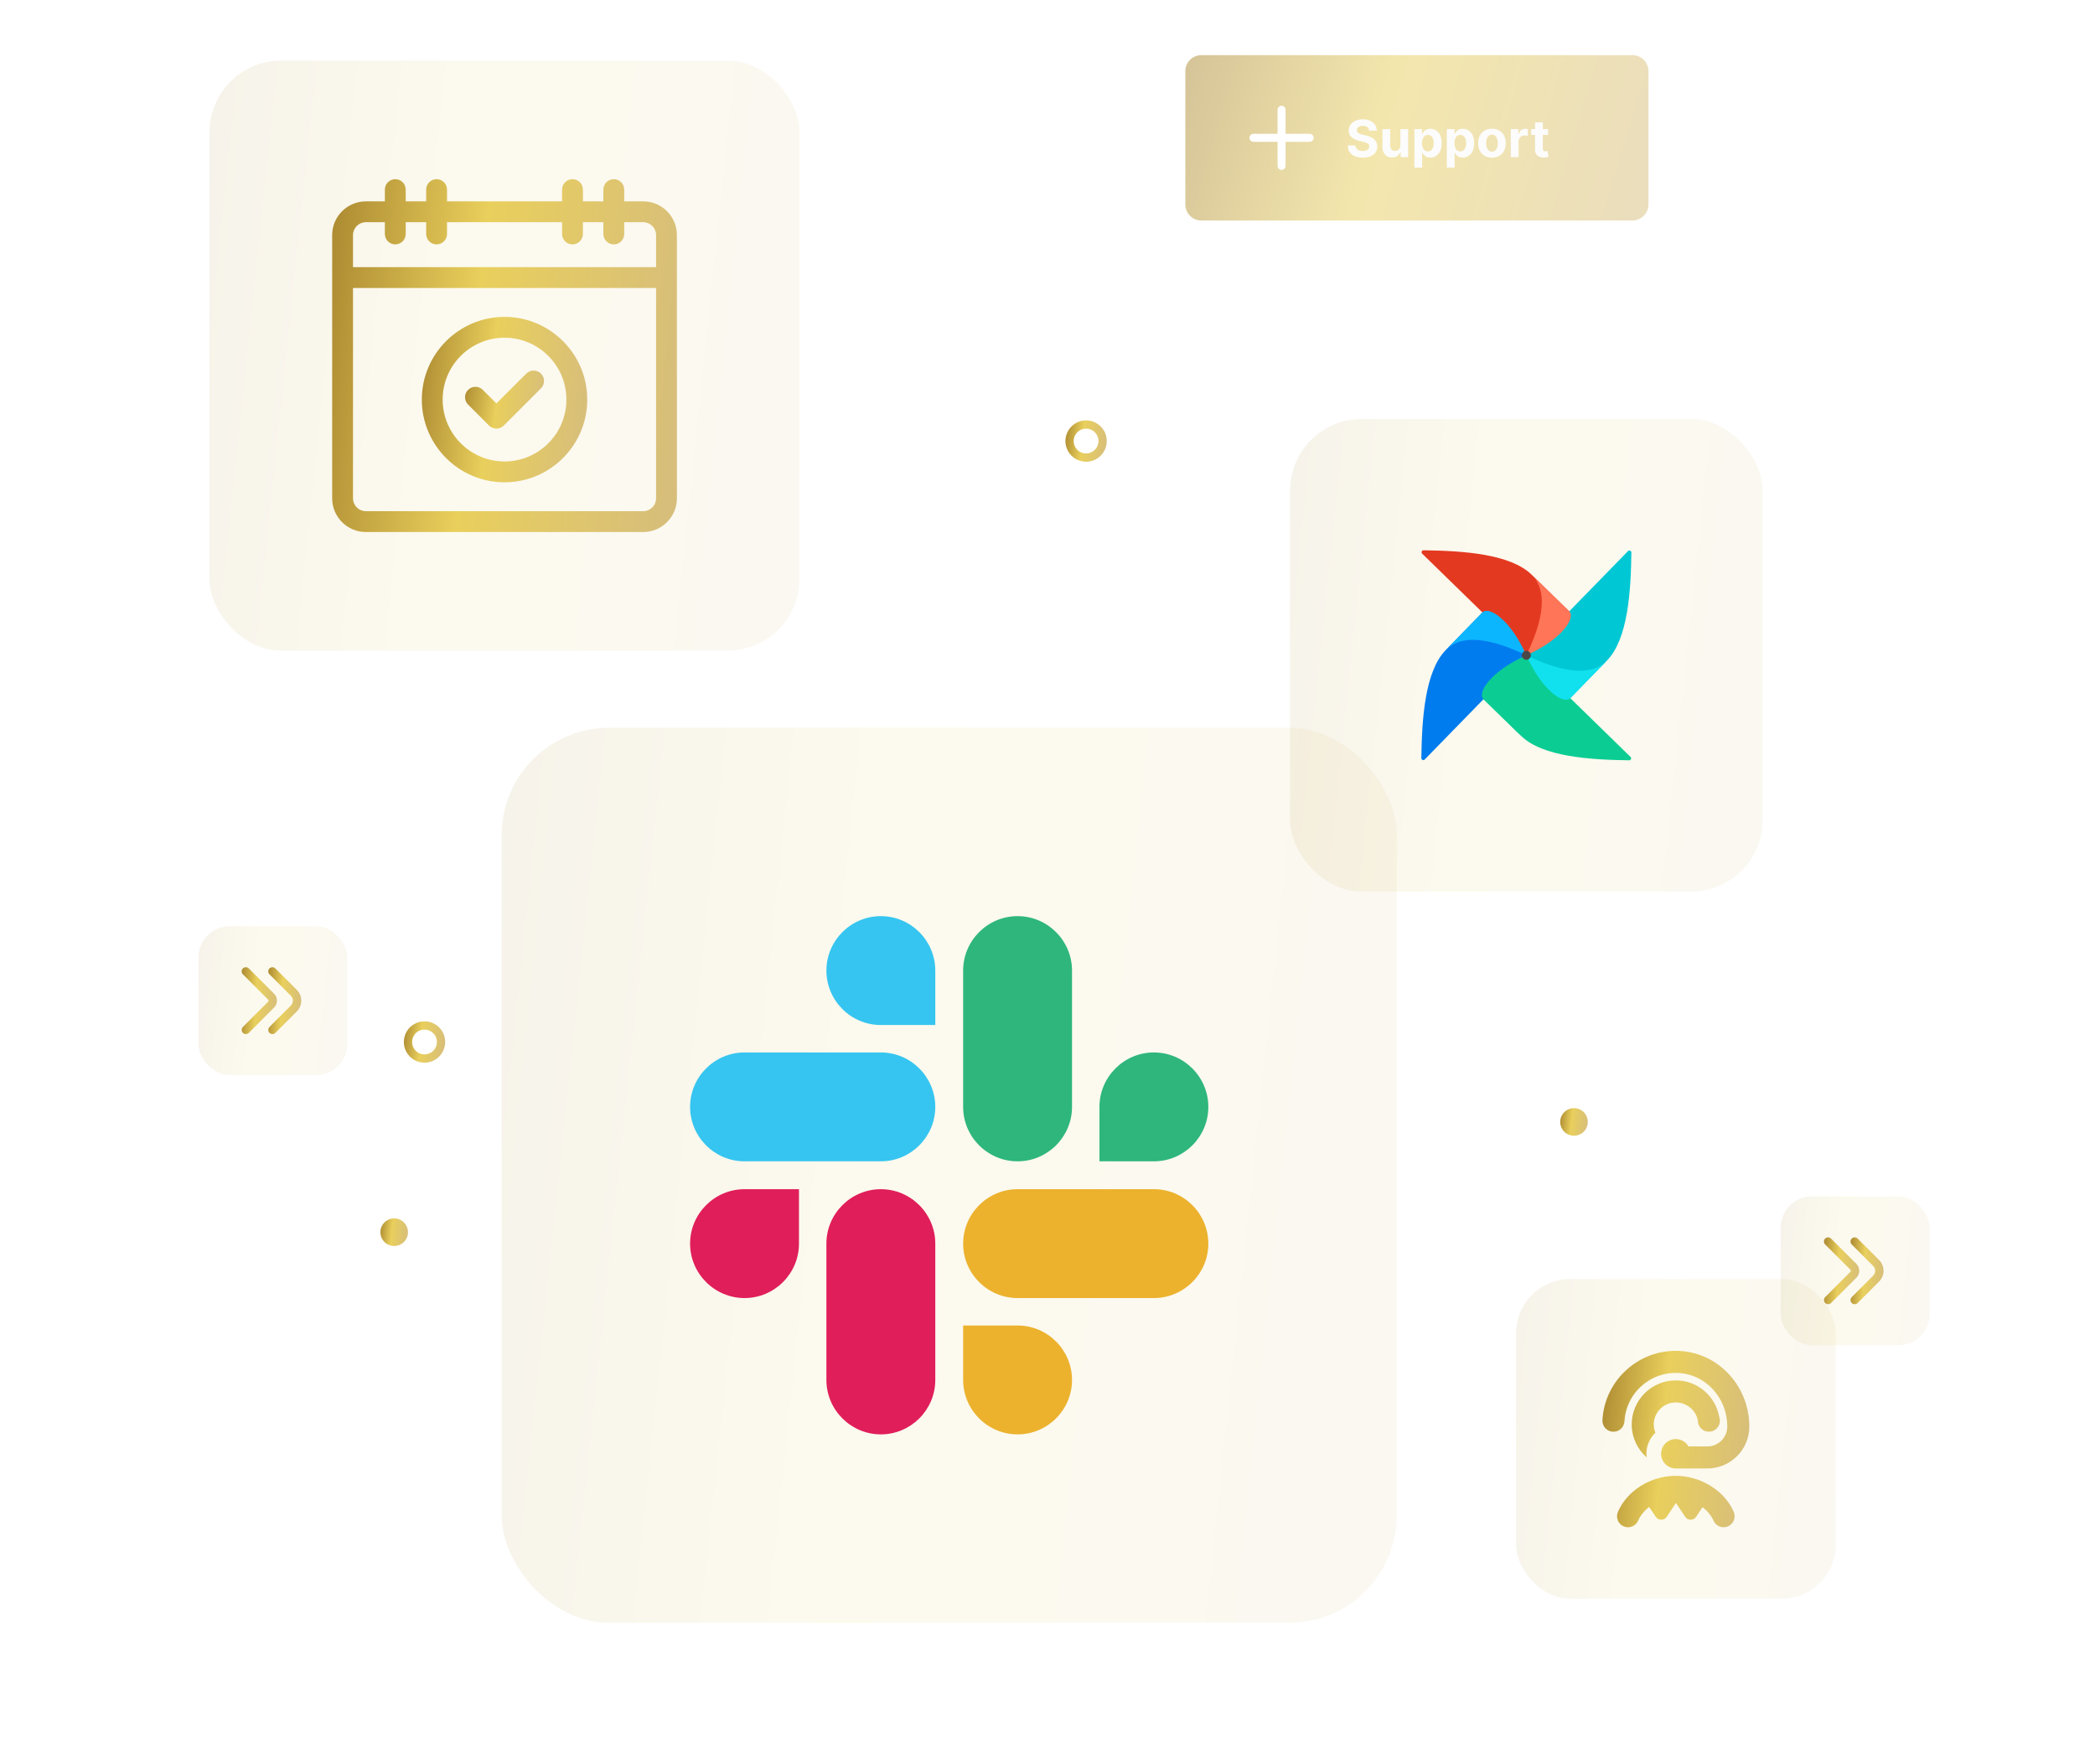 <svg width="380" height="320" viewBox="0 0 380 320" fill="none" xmlns="http://www.w3.org/2000/svg">
<g clip-path="url(#clip0_2087_2258)">
<g filter="url(#filter0_d_2087_2258)">
<rect x="275" y="232" width="57.975" height="57.975" rx="9.803" fill="url(#paint0_linear_2087_2258)" fill-opacity="0.1"/>
<g clip-path="url(#clip1_2087_2258)">
<path d="M317.301 258.745C317.301 262.941 313.885 266.357 309.689 266.357H303.969C303.969 266.357 303.969 266.357 303.968 266.357C302.494 266.357 301.301 265.164 301.301 263.69C301.301 262.217 302.494 261.024 303.968 261.024C304.952 261.024 305.802 261.564 306.265 262.357H309.689C311.681 262.357 313.301 260.737 313.301 258.745C313.301 253.621 309.476 249.36 304.593 249.045C302.074 248.874 299.662 249.706 297.788 251.362C295.909 253.024 294.794 255.313 294.65 257.806C294.586 258.909 293.656 259.76 292.538 259.686C291.436 259.622 290.594 258.677 290.657 257.574C290.864 254.009 292.456 250.738 295.138 248.366C297.817 245.998 301.26 244.813 304.852 245.053C311.832 245.505 317.301 251.52 317.301 258.746V258.745ZM303.917 267.69C299.414 267.69 295.114 270.382 293.464 274.236C293.028 275.25 293.498 276.428 294.514 276.862C295.528 277.294 296.705 276.829 297.14 275.812C297.549 274.857 298.258 274.016 299.138 273.338L300.328 275.121C300.801 275.83 301.842 275.83 302.316 275.121L303.988 272.612L305.66 275.121C306.133 275.83 307.174 275.83 307.648 275.121L308.809 273.38C309.692 274.053 310.398 274.884 310.796 275.81C311.121 276.568 311.86 277.022 312.636 277.022C312.897 277.022 313.165 276.97 313.422 276.861C314.438 276.426 314.908 275.25 314.473 274.234C312.822 270.38 308.482 267.689 303.917 267.689V267.69ZM303.968 254.378C305.938 254.378 307.641 255.812 307.968 257.69C307.968 258.794 308.864 259.69 309.968 259.69C311.072 259.69 311.968 258.794 311.968 257.69C311.968 257.456 311.92 257.234 311.846 257.025C311.194 253.262 307.914 250.377 303.968 250.377C299.564 250.377 295.978 253.956 295.968 258.356V258.377C295.974 260.762 297.036 262.9 298.702 264.364C298.674 264.141 298.634 263.921 298.634 263.69C298.634 262.185 299.264 260.83 300.268 259.861C300.08 259.398 299.969 258.897 299.968 258.368C299.973 256.168 301.766 254.378 303.968 254.378Z" fill="url(#paint1_linear_2087_2258)"/>
</g>
</g>
<g filter="url(#filter1_d_2087_2258)">
<rect x="36" y="168" width="27" height="27" rx="5.661" fill="url(#paint2_linear_2087_2258)" fill-opacity="0.1"/>
<g clip-path="url(#clip2_2087_2258)">
<path d="M49.415 187.564C49.265 187.564 49.119 187.519 48.994 187.436C48.869 187.353 48.772 187.234 48.715 187.096C48.657 186.957 48.642 186.805 48.672 186.658C48.701 186.511 48.773 186.375 48.879 186.269L52.756 182.393C52.873 182.276 52.966 182.137 53.03 181.984C53.093 181.83 53.126 181.666 53.126 181.5C53.126 181.334 53.093 181.17 53.03 181.017C52.966 180.863 52.873 180.724 52.756 180.607L48.879 176.731C48.809 176.66 48.753 176.577 48.715 176.485C48.677 176.393 48.657 176.294 48.657 176.194C48.657 175.993 48.737 175.801 48.879 175.658C49.021 175.516 49.214 175.436 49.415 175.436C49.515 175.436 49.613 175.456 49.705 175.494C49.797 175.532 49.881 175.588 49.951 175.658L53.828 179.535C54.349 180.056 54.641 180.763 54.641 181.5C54.641 182.237 54.349 182.944 53.828 183.465L49.951 187.342C49.881 187.412 49.797 187.468 49.705 187.506C49.613 187.544 49.515 187.564 49.415 187.564Z" fill="url(#paint3_linear_2087_2258)"/>
<path d="M44.592 187.563C44.442 187.563 44.296 187.519 44.171 187.436C44.047 187.352 43.949 187.234 43.892 187.095C43.835 186.957 43.82 186.804 43.849 186.657C43.878 186.51 43.951 186.375 44.057 186.269L48.647 181.679C48.671 181.655 48.689 181.627 48.702 181.597C48.715 181.566 48.721 181.533 48.721 181.5C48.721 181.467 48.715 181.434 48.702 181.403C48.689 181.372 48.671 181.344 48.647 181.321L44.057 176.73C43.914 176.588 43.834 176.395 43.834 176.194C43.834 175.993 43.914 175.801 44.056 175.658C44.199 175.516 44.391 175.436 44.592 175.436C44.793 175.436 44.986 175.516 45.128 175.658L49.719 180.249C50.05 180.581 50.236 181.031 50.236 181.5C50.236 181.968 50.05 182.418 49.719 182.75L45.128 187.342C45.058 187.412 44.974 187.468 44.882 187.506C44.79 187.544 44.692 187.563 44.592 187.563Z" fill="url(#paint4_linear_2087_2258)"/>
</g>
</g>
<g filter="url(#filter2_d_2087_2258)">
<rect x="323" y="217" width="27" height="27" rx="5.661" fill="url(#paint5_linear_2087_2258)" fill-opacity="0.1"/>
<g clip-path="url(#clip3_2087_2258)">
<path d="M336.415 236.564C336.265 236.564 336.119 236.519 335.994 236.436C335.869 236.353 335.772 236.234 335.715 236.096C335.657 235.957 335.642 235.805 335.672 235.658C335.701 235.511 335.773 235.375 335.879 235.269L339.756 231.393C339.873 231.276 339.966 231.137 340.03 230.984C340.093 230.83 340.126 230.666 340.126 230.5C340.126 230.334 340.093 230.17 340.03 230.017C339.966 229.863 339.873 229.724 339.756 229.607L335.879 225.731C335.809 225.66 335.753 225.577 335.715 225.485C335.677 225.393 335.657 225.294 335.657 225.194C335.657 224.993 335.737 224.801 335.879 224.658C336.021 224.516 336.214 224.436 336.415 224.436C336.515 224.436 336.613 224.456 336.705 224.494C336.797 224.532 336.881 224.588 336.951 224.658L340.827 228.535C341.349 229.056 341.641 229.763 341.641 230.5C341.641 231.237 341.349 231.944 340.827 232.465L336.951 236.342C336.881 236.412 336.797 236.468 336.705 236.506C336.613 236.544 336.515 236.564 336.415 236.564Z" fill="url(#paint6_linear_2087_2258)"/>
<path d="M331.592 236.563C331.442 236.563 331.296 236.519 331.171 236.436C331.047 236.352 330.949 236.234 330.892 236.095C330.835 235.957 330.82 235.804 330.849 235.657C330.878 235.51 330.951 235.375 331.057 235.269L335.647 230.679C335.671 230.655 335.689 230.627 335.702 230.597C335.715 230.566 335.721 230.533 335.721 230.5C335.721 230.467 335.715 230.434 335.702 230.403C335.689 230.372 335.671 230.344 335.647 230.321L331.057 225.73C330.914 225.588 330.835 225.395 330.834 225.194C330.834 224.993 330.914 224.801 331.056 224.658C331.199 224.516 331.391 224.436 331.592 224.436C331.793 224.436 331.986 224.516 332.128 224.658L336.719 229.249C337.05 229.581 337.236 230.031 337.236 230.5C337.236 230.968 337.05 231.418 336.719 231.75L332.128 236.342C332.058 236.412 331.974 236.468 331.882 236.506C331.79 236.544 331.692 236.563 331.592 236.563Z" fill="url(#paint7_linear_2087_2258)"/>
</g>
</g>
<g filter="url(#filter3_d_2087_2258)">
<rect x="234" y="76" width="85.718" height="85.718" rx="12.988" fill="url(#paint8_linear_2087_2258)" fill-opacity="0.1"/>
<path d="M258.425 137.754L276.665 119.057C276.778 118.94 276.8 118.76 276.705 118.627C275.595 117.078 273.55 116.81 272.791 115.769C270.544 112.687 269.973 110.941 269.008 111.05C268.942 111.057 268.882 111.094 268.833 111.143L262.243 117.897C258.454 121.782 257.91 130.337 257.811 137.501C257.806 137.825 258.199 137.987 258.425 137.754Z" fill="#017CEE"/>
<path d="M295.754 137.292L277.057 119.053C276.939 118.939 276.76 118.917 276.626 119.013C275.078 120.122 274.809 122.168 273.769 122.926C270.687 125.174 268.941 125.744 269.05 126.709C269.056 126.776 269.094 126.836 269.143 126.884L275.897 133.474C279.781 137.263 288.337 137.807 295.501 137.907C295.825 137.911 295.987 137.519 295.754 137.292Z" fill="#0BCD93"/>
<path fill-rule="evenodd" clip-rule="evenodd" d="M275.897 133.472C273.773 131.402 272.788 127.304 276.86 118.858C270.246 121.813 267.929 125.698 269.07 126.809L275.899 133.472H275.897Z" fill="#0BCD93"/>
<path d="M295.292 99.963L277.053 118.66C276.937 118.778 276.917 118.957 277.013 119.09C278.122 120.639 280.168 120.907 280.926 121.948C283.174 125.03 283.744 126.776 284.709 126.667C284.776 126.66 284.836 126.623 284.884 126.574L291.474 119.82C295.266 115.935 295.809 107.38 295.907 100.216C295.911 99.892 295.518 99.73 295.292 99.963Z" fill="#00C7D4"/>
<path fill-rule="evenodd" clip-rule="evenodd" d="M291.472 119.82C289.402 121.944 285.304 122.929 276.858 118.857C279.813 125.471 283.698 127.788 284.809 126.647L291.472 119.818V119.82Z" fill="#11E1EE"/>
<path d="M257.963 100.425L276.66 118.664C276.778 118.777 276.957 118.8 277.09 118.704C278.639 117.595 278.907 115.549 279.948 114.791C283.03 112.543 284.776 111.973 284.667 111.008C284.66 110.941 284.623 110.879 284.574 110.832L277.82 104.243C273.935 100.454 265.38 99.91 258.216 99.81C257.892 99.806 257.73 100.198 257.963 100.425Z" fill="#E43921"/>
<path fill-rule="evenodd" clip-rule="evenodd" d="M277.821 104.243C279.944 106.313 280.929 110.411 276.858 118.858C283.472 115.902 285.788 112.017 284.647 110.906L277.818 104.243H277.821Z" fill="#FF7557"/>
<path fill-rule="evenodd" clip-rule="evenodd" d="M262.246 117.897C264.316 115.774 268.414 114.788 276.86 118.86C273.905 112.246 270.02 109.93 268.908 111.07L262.246 117.899V117.897Z" fill="#0CB6FF"/>
<path d="M276.863 119.672C277.314 119.672 277.679 119.306 277.679 118.855C277.679 118.404 277.314 118.039 276.863 118.039C276.412 118.039 276.046 118.404 276.046 118.855C276.046 119.306 276.412 119.672 276.863 119.672Z" fill="#4A4848"/>
</g>
<g filter="url(#filter4_d_2087_2258)">
<path d="M197 76.25C196.258 76.25 195.533 76.47 194.917 76.882C194.3 77.294 193.819 77.88 193.535 78.565C193.252 79.25 193.177 80.004 193.322 80.732C193.467 81.459 193.824 82.127 194.348 82.652C194.873 83.176 195.541 83.533 196.268 83.678C196.996 83.823 197.75 83.748 198.435 83.465C199.12 83.181 199.706 82.7 200.118 82.083C200.53 81.467 200.75 80.742 200.75 80C200.749 79.006 200.354 78.053 199.65 77.35C198.947 76.647 197.994 76.251 197 76.25ZM197 82.25C196.555 82.25 196.12 82.118 195.75 81.871C195.38 81.624 195.092 81.272 194.921 80.861C194.751 80.45 194.706 79.998 194.793 79.561C194.88 79.125 195.094 78.724 195.409 78.409C195.724 78.094 196.125 77.88 196.561 77.793C196.998 77.706 197.45 77.751 197.861 77.921C198.272 78.092 198.624 78.38 198.871 78.75C199.118 79.12 199.25 79.555 199.25 80C199.249 80.597 199.012 81.168 198.59 81.59C198.168 82.012 197.597 82.249 197 82.25Z" fill="url(#paint9_linear_2087_2258)"/>
</g>
<g filter="url(#filter5_d_2087_2258)">
<path d="M77 185.25C76.258 185.25 75.533 185.47 74.917 185.882C74.3 186.294 73.819 186.88 73.535 187.565C73.252 188.25 73.177 189.004 73.322 189.732C73.467 190.459 73.824 191.127 74.348 191.652C74.873 192.176 75.541 192.533 76.268 192.678C76.996 192.823 77.75 192.748 78.435 192.465C79.12 192.181 79.706 191.7 80.118 191.083C80.53 190.467 80.75 189.742 80.75 189C80.749 188.006 80.353 187.053 79.65 186.35C78.948 185.646 77.994 185.251 77 185.25ZM77 191.25C76.555 191.25 76.12 191.118 75.75 190.871C75.38 190.624 75.092 190.272 74.921 189.861C74.751 189.45 74.706 188.998 74.793 188.561C74.88 188.125 75.094 187.724 75.409 187.409C75.724 187.094 76.125 186.88 76.561 186.793C76.998 186.706 77.45 186.751 77.861 186.921C78.272 187.092 78.624 187.38 78.871 187.75C79.118 188.12 79.25 188.555 79.25 189C79.249 189.597 79.012 190.168 78.59 190.59C78.168 191.012 77.597 191.249 77 191.25Z" fill="url(#paint10_linear_2087_2258)"/>
</g>
<g filter="url(#filter6_d_2087_2258)">
<rect x="38" y="11" width="107" height="107" rx="12.988" fill="url(#paint11_linear_2087_2258)" fill-opacity="0.1"/>
<g clip-path="url(#clip4_2087_2258)">
<path d="M88.707 77.189C89.062 77.543 89.542 77.742 90.044 77.742C90.545 77.742 91.025 77.543 91.379 77.189L98.126 70.442C98.864 69.704 98.864 68.507 98.126 67.769C97.388 67.031 96.192 67.031 95.454 67.769L90.044 73.179L87.577 70.713C86.838 69.975 85.642 69.975 84.904 70.713C84.166 71.45 84.166 72.647 84.904 73.385L88.707 77.189Z" fill="url(#paint12_linear_2087_2258)"/>
<path d="M91.515 87.481C99.787 87.481 106.517 80.751 106.517 72.478C106.517 64.207 99.787 57.477 91.515 57.477C83.243 57.477 76.513 64.207 76.513 72.478C76.513 80.751 83.243 87.481 91.515 87.481ZM91.515 61.256C97.703 61.256 102.737 66.29 102.737 72.478C102.737 78.666 97.703 83.701 91.515 83.701C85.327 83.701 80.293 78.666 80.293 72.478C80.293 66.29 85.327 61.256 91.515 61.256Z" fill="url(#paint13_linear_2087_2258)"/>
<path d="M116.668 36.524H113.221V34.39C113.221 33.346 112.375 32.5 111.332 32.5C110.288 32.5 109.442 33.346 109.442 34.39V36.524H105.729V34.39C105.729 33.346 104.882 32.5 103.838 32.5C102.795 32.5 101.949 33.346 101.949 34.39V36.524H81.082V34.39C81.082 33.346 80.235 32.5 79.191 32.5C78.148 32.5 77.302 33.346 77.302 34.39V36.524H73.588V34.39C73.588 33.346 72.742 32.5 71.698 32.5C70.655 32.5 69.809 33.346 69.809 34.39V36.524H66.361C62.992 36.524 60.25 39.266 60.25 42.636V90.389C60.25 93.758 62.992 96.5 66.361 96.5H116.668C120.038 96.5 122.779 93.758 122.779 90.389V42.636C122.779 39.266 120.038 36.524 116.668 36.524ZM119 90.389C119 91.674 117.954 92.721 116.668 92.721H66.361C65.076 92.721 64.029 91.674 64.029 90.389V52.237H119V90.389ZM64.029 42.636C64.029 41.35 65.076 40.304 66.361 40.304H69.809V42.438C69.809 43.481 70.655 44.328 71.699 44.328C72.742 44.328 73.588 43.481 73.588 42.438V40.304H77.302V42.438C77.302 43.481 78.148 44.328 79.192 44.328C80.235 44.328 81.082 43.481 81.082 42.438V40.304H101.949V42.438C101.949 43.481 102.795 44.328 103.839 44.328C104.882 44.328 105.729 43.481 105.729 42.438V40.304H109.442V42.438C109.442 43.481 110.288 44.328 111.332 44.328C112.375 44.328 113.222 43.481 113.222 42.438V40.304H116.668C117.954 40.304 119 41.35 119 42.636V48.458H64.029V42.636Z" fill="url(#paint14_linear_2087_2258)"/>
</g>
</g>
<g filter="url(#filter7_d_2087_2258)">
<rect x="91" y="132" width="162.344" height="162.344" rx="19.481" fill="url(#paint15_linear_2087_2258)" fill-opacity="0.1"/>
<g clip-path="url(#clip5_2087_2258)">
<path d="M144.921 225.573C144.921 231.008 140.482 235.447 135.047 235.447C129.612 235.447 125.172 231.008 125.172 225.573C125.172 220.138 129.612 215.698 135.047 215.698H144.921V225.573Z" fill="#E01E5A"/>
<path d="M149.897 225.573C149.897 220.138 154.337 215.698 159.772 215.698C165.206 215.698 169.646 220.138 169.646 225.573V250.298C169.646 255.732 165.206 260.172 159.772 260.172C154.337 260.172 149.897 255.732 149.897 250.298V225.573Z" fill="#E01E5A"/>
<path d="M159.772 185.921C154.337 185.921 149.897 181.482 149.897 176.047C149.897 170.612 154.337 166.172 159.772 166.172C165.206 166.172 169.646 170.612 169.646 176.047V185.921H159.772Z" fill="#36C5F0"/>
<path d="M159.771 190.897C165.206 190.897 169.646 195.337 169.646 200.772C169.646 206.206 165.206 210.646 159.771 210.646H135.047C129.612 210.646 125.172 206.206 125.172 200.772C125.172 195.337 129.612 190.897 135.047 190.897H159.771Z" fill="#36C5F0"/>
<path d="M199.423 200.772C199.423 195.337 203.863 190.897 209.298 190.897C214.733 190.897 219.172 195.337 219.172 200.772C219.172 206.206 214.733 210.646 209.298 210.646H199.423V200.772Z" fill="#2EB67D"/>
<path d="M194.447 200.771C194.447 206.206 190.008 210.646 184.573 210.646C179.138 210.646 174.698 206.206 174.698 200.771V176.047C174.698 170.612 179.138 166.172 184.573 166.172C190.008 166.172 194.447 170.612 194.447 176.047V200.771Z" fill="#2EB67D"/>
<path d="M184.573 240.423C190.008 240.423 194.447 244.863 194.447 250.298C194.447 255.733 190.008 260.172 184.573 260.172C179.138 260.172 174.698 255.733 174.698 250.298V240.423H184.573Z" fill="#ECB22E"/>
<path d="M184.573 235.447C179.138 235.447 174.698 231.008 174.698 225.573C174.698 220.138 179.138 215.698 184.573 215.698H209.298C214.732 215.698 219.172 220.138 219.172 225.573C219.172 231.008 214.732 235.447 209.298 235.447H184.573Z" fill="#ECB22E"/>
</g>
</g>
<g filter="url(#filter8_d_2087_2258)">
<circle cx="285.5" cy="203.5" r="2.5" fill="url(#paint16_linear_2087_2258)"/>
</g>
<g filter="url(#filter9_d_2087_2258)">
<circle cx="71.5" cy="223.5" r="2.5" fill="url(#paint17_linear_2087_2258)"/>
</g>
<path d="M215 12.909C215 11.302 216.302 10 217.909 10H296.091C297.698 10 299 11.302 299 12.909V37.091C299 38.698 297.698 40 296.091 40H217.909C216.302 40 215 38.698 215 37.091V12.909Z" fill="url(#paint18_linear_2087_2258)" fill-opacity="0.5"/>
<g clip-path="url(#clip6_2087_2258)">
<path d="M237.546 24.273H233.182V19.909C233.182 19.508 232.856 19.182 232.455 19.182C232.053 19.182 231.727 19.508 231.727 19.909V24.273H227.364C226.962 24.273 226.636 24.598 226.636 25C226.636 25.402 226.962 25.727 227.364 25.727H231.727V30.091C231.727 30.493 232.053 30.818 232.455 30.818C232.856 30.818 233.182 30.493 233.182 30.091V25.727H237.546C237.947 25.727 238.273 25.402 238.273 25C238.273 24.598 237.947 24.273 237.546 24.273Z" fill="white"/>
</g>
<path d="M248.352 23.677C248.326 23.41 248.212 23.203 248.011 23.055C247.811 22.908 247.539 22.834 247.195 22.834C246.961 22.834 246.764 22.867 246.603 22.933C246.442 22.997 246.319 23.086 246.233 23.201C246.149 23.315 246.107 23.445 246.107 23.591C246.103 23.712 246.128 23.818 246.183 23.908C246.241 23.999 246.319 24.077 246.418 24.143C246.517 24.207 246.632 24.263 246.762 24.312C246.892 24.358 247.031 24.398 247.178 24.431L247.787 24.576C248.082 24.642 248.353 24.73 248.6 24.84C248.847 24.951 249.061 25.086 249.241 25.247C249.422 25.408 249.562 25.598 249.661 25.816C249.762 26.034 249.814 26.284 249.816 26.566C249.814 26.98 249.708 27.34 249.499 27.644C249.292 27.946 248.992 28.18 248.6 28.348C248.21 28.513 247.739 28.596 247.188 28.596C246.642 28.596 246.166 28.512 245.76 28.345C245.357 28.177 245.042 27.929 244.815 27.601C244.59 27.27 244.472 26.861 244.461 26.374H245.846C245.862 26.601 245.927 26.791 246.041 26.943C246.158 27.093 246.313 27.206 246.507 27.284C246.703 27.358 246.925 27.396 247.172 27.396C247.414 27.396 247.625 27.361 247.803 27.29C247.984 27.22 248.124 27.122 248.223 26.996C248.322 26.87 248.372 26.726 248.372 26.563C248.372 26.411 248.327 26.283 248.236 26.179C248.148 26.076 248.018 25.988 247.846 25.915C247.676 25.842 247.468 25.776 247.221 25.716L246.484 25.531C245.913 25.393 245.463 25.175 245.132 24.88C244.802 24.585 244.637 24.187 244.64 23.687C244.637 23.277 244.746 22.919 244.967 22.612C245.189 22.306 245.495 22.067 245.883 21.895C246.27 21.723 246.711 21.637 247.205 21.637C247.707 21.637 248.146 21.723 248.521 21.895C248.897 22.067 249.191 22.306 249.4 22.612C249.609 22.919 249.717 23.274 249.724 23.677H248.352ZM254.009 26.338V23.422H255.417V28.5H254.065V27.578H254.012C253.898 27.875 253.707 28.114 253.44 28.295C253.176 28.476 252.853 28.566 252.472 28.566C252.132 28.566 251.834 28.489 251.576 28.335C251.318 28.18 251.116 27.961 250.971 27.677C250.828 27.393 250.755 27.052 250.753 26.655V23.422H252.161V26.404C252.163 26.704 252.244 26.941 252.402 27.115C252.561 27.289 252.774 27.376 253.04 27.376C253.21 27.376 253.369 27.337 253.516 27.26C253.664 27.181 253.783 27.064 253.873 26.91C253.966 26.756 254.011 26.565 254.009 26.338ZM256.544 30.404V23.422H257.932V24.275H257.995C258.057 24.139 258.146 24 258.263 23.859C258.382 23.715 258.536 23.596 258.726 23.502C258.917 23.405 259.155 23.356 259.44 23.356C259.81 23.356 260.151 23.453 260.464 23.647C260.777 23.839 261.027 24.129 261.215 24.517C261.402 24.902 261.496 25.386 261.496 25.968C261.496 26.534 261.404 27.012 261.221 27.402C261.041 27.79 260.794 28.085 260.481 28.285C260.17 28.483 259.822 28.583 259.436 28.583C259.163 28.583 258.93 28.538 258.739 28.447C258.549 28.357 258.394 28.243 258.273 28.107C258.151 27.968 258.059 27.828 257.995 27.687H257.952V30.404H256.544ZM257.922 25.961C257.922 26.263 257.964 26.526 258.048 26.751C258.132 26.976 258.253 27.151 258.411 27.277C258.57 27.4 258.763 27.462 258.99 27.462C259.219 27.462 259.413 27.399 259.572 27.274C259.73 27.146 259.851 26.969 259.932 26.745C260.016 26.518 260.058 26.256 260.058 25.961C260.058 25.668 260.017 25.41 259.935 25.188C259.854 24.965 259.734 24.791 259.575 24.665C259.416 24.54 259.221 24.477 258.99 24.477C258.761 24.477 258.567 24.538 258.408 24.659C258.252 24.78 258.132 24.952 258.048 25.174C257.964 25.397 257.922 25.659 257.922 25.961ZM262.435 30.404V23.422H263.823V24.275H263.886C263.948 24.139 264.037 24 264.154 23.859C264.273 23.715 264.427 23.596 264.616 23.502C264.808 23.405 265.046 23.356 265.33 23.356C265.701 23.356 266.042 23.453 266.355 23.647C266.668 23.839 266.918 24.129 267.106 24.517C267.293 24.902 267.387 25.386 267.387 25.968C267.387 26.534 267.295 27.012 267.112 27.402C266.932 27.79 266.685 28.085 266.372 28.285C266.061 28.483 265.713 28.583 265.327 28.583C265.054 28.583 264.821 28.538 264.63 28.447C264.44 28.357 264.285 28.243 264.164 28.107C264.042 27.968 263.95 27.828 263.886 27.687H263.843V30.404H262.435ZM263.813 25.961C263.813 26.263 263.855 26.526 263.939 26.751C264.023 26.976 264.144 27.151 264.302 27.277C264.461 27.4 264.654 27.462 264.881 27.462C265.11 27.462 265.304 27.399 265.463 27.274C265.621 27.146 265.742 26.969 265.823 26.745C265.907 26.518 265.949 26.256 265.949 25.961C265.949 25.668 265.908 25.41 265.826 25.188C265.745 24.965 265.625 24.791 265.466 24.665C265.307 24.54 265.112 24.477 264.881 24.477C264.652 24.477 264.458 24.538 264.299 24.659C264.143 24.78 264.023 24.952 263.939 25.174C263.855 25.397 263.813 25.659 263.813 25.961ZM270.62 28.599C270.106 28.599 269.662 28.49 269.288 28.272C268.915 28.052 268.627 27.745 268.425 27.353C268.222 26.958 268.121 26.501 268.121 25.981C268.121 25.456 268.222 24.998 268.425 24.606C268.627 24.211 268.915 23.905 269.288 23.687C269.662 23.466 270.106 23.356 270.62 23.356C271.133 23.356 271.576 23.466 271.949 23.687C272.323 23.905 272.612 24.211 272.815 24.606C273.018 24.998 273.119 25.456 273.119 25.981C273.119 26.501 273.018 26.958 272.815 27.353C272.612 27.745 272.323 28.052 271.949 28.272C271.576 28.49 271.133 28.599 270.62 28.599ZM270.626 27.508C270.86 27.508 271.055 27.442 271.211 27.31C271.368 27.175 271.486 26.993 271.565 26.761C271.647 26.53 271.688 26.266 271.688 25.971C271.688 25.676 271.647 25.412 271.565 25.181C271.486 24.95 271.368 24.767 271.211 24.632C271.055 24.498 270.86 24.431 270.626 24.431C270.391 24.431 270.192 24.498 270.031 24.632C269.873 24.767 269.753 24.95 269.671 25.181C269.592 25.412 269.552 25.676 269.552 25.971C269.552 26.266 269.592 26.53 269.671 26.761C269.753 26.993 269.873 27.175 270.031 27.31C270.192 27.442 270.391 27.508 270.626 27.508ZM274.035 28.5V23.422H275.4V24.308H275.453C275.545 23.993 275.701 23.755 275.919 23.594C276.137 23.431 276.388 23.35 276.673 23.35C276.743 23.35 276.819 23.354 276.901 23.363C276.982 23.372 277.054 23.384 277.116 23.399V24.649C277.049 24.629 276.958 24.611 276.841 24.596C276.724 24.58 276.618 24.573 276.521 24.573C276.313 24.573 276.128 24.618 275.965 24.708C275.804 24.796 275.676 24.92 275.582 25.078C275.489 25.237 275.443 25.42 275.443 25.627V28.5H274.035ZM280.799 23.422V24.48H277.741V23.422H280.799ZM278.435 22.206H279.844V26.94C279.844 27.07 279.864 27.171 279.903 27.244C279.943 27.314 279.998 27.364 280.069 27.393C280.141 27.421 280.225 27.436 280.32 27.436C280.386 27.436 280.452 27.43 280.518 27.419C280.584 27.406 280.635 27.396 280.67 27.389L280.892 28.437C280.821 28.459 280.722 28.485 280.594 28.513C280.466 28.544 280.311 28.563 280.128 28.569C279.789 28.583 279.491 28.538 279.235 28.434C278.982 28.33 278.785 28.169 278.644 27.951C278.503 27.733 278.433 27.458 278.435 27.125V22.206Z" fill="#FCFCFC"/>
</g>
<defs>
<filter id="filter0_d_2087_2258" x="255" y="212" width="97.975" height="97.975" filterUnits="userSpaceOnUse" color-interpolation-filters="sRGB">
<feFlood flood-opacity="0" result="BackgroundImageFix"/>
<feColorMatrix in="SourceAlpha" type="matrix" values="0 0 0 0 0 0 0 0 0 0 0 0 0 0 0 0 0 0 127 0" result="hardAlpha"/>
<feOffset/>
<feGaussianBlur stdDeviation="10"/>
<feComposite in2="hardAlpha" operator="out"/>
<feColorMatrix type="matrix" values="0 0 0 0 0.039 0 0 0 0 0.078 0 0 0 0 0.137 0 0 0 0.2 0"/>
<feBlend mode="normal" in2="BackgroundImageFix" result="effect1_dropShadow_2087_2258"/>
<feBlend mode="normal" in="SourceGraphic" in2="effect1_dropShadow_2087_2258" result="shape"/>
</filter>
<filter id="filter1_d_2087_2258" x="16" y="148" width="67" height="67" filterUnits="userSpaceOnUse" color-interpolation-filters="sRGB">
<feFlood flood-opacity="0" result="BackgroundImageFix"/>
<feColorMatrix in="SourceAlpha" type="matrix" values="0 0 0 0 0 0 0 0 0 0 0 0 0 0 0 0 0 0 127 0" result="hardAlpha"/>
<feOffset/>
<feGaussianBlur stdDeviation="10"/>
<feComposite in2="hardAlpha" operator="out"/>
<feColorMatrix type="matrix" values="0 0 0 0 0.039 0 0 0 0 0.078 0 0 0 0 0.137 0 0 0 0.2 0"/>
<feBlend mode="normal" in2="BackgroundImageFix" result="effect1_dropShadow_2087_2258"/>
<feBlend mode="normal" in="SourceGraphic" in2="effect1_dropShadow_2087_2258" result="shape"/>
</filter>
<filter id="filter2_d_2087_2258" x="303" y="197" width="67" height="67" filterUnits="userSpaceOnUse" color-interpolation-filters="sRGB">
<feFlood flood-opacity="0" result="BackgroundImageFix"/>
<feColorMatrix in="SourceAlpha" type="matrix" values="0 0 0 0 0 0 0 0 0 0 0 0 0 0 0 0 0 0 127 0" result="hardAlpha"/>
<feOffset/>
<feGaussianBlur stdDeviation="10"/>
<feComposite in2="hardAlpha" operator="out"/>
<feColorMatrix type="matrix" values="0 0 0 0 0.039 0 0 0 0 0.078 0 0 0 0 0.137 0 0 0 0.2 0"/>
<feBlend mode="normal" in2="BackgroundImageFix" result="effect1_dropShadow_2087_2258"/>
<feBlend mode="normal" in="SourceGraphic" in2="effect1_dropShadow_2087_2258" result="shape"/>
</filter>
<filter id="filter3_d_2087_2258" x="214" y="56" width="125.718" height="125.718" filterUnits="userSpaceOnUse" color-interpolation-filters="sRGB">
<feFlood flood-opacity="0" result="BackgroundImageFix"/>
<feColorMatrix in="SourceAlpha" type="matrix" values="0 0 0 0 0 0 0 0 0 0 0 0 0 0 0 0 0 0 127 0" result="hardAlpha"/>
<feOffset/>
<feGaussianBlur stdDeviation="10"/>
<feComposite in2="hardAlpha" operator="out"/>
<feColorMatrix type="matrix" values="0 0 0 0 0.039 0 0 0 0 0.078 0 0 0 0 0.137 0 0 0 0.2 0"/>
<feBlend mode="normal" in2="BackgroundImageFix" result="effect1_dropShadow_2087_2258"/>
<feBlend mode="normal" in="SourceGraphic" in2="effect1_dropShadow_2087_2258" result="shape"/>
</filter>
<filter id="filter4_d_2087_2258" x="171" y="54" width="52" height="52" filterUnits="userSpaceOnUse" color-interpolation-filters="sRGB">
<feFlood flood-opacity="0" result="BackgroundImageFix"/>
<feColorMatrix in="SourceAlpha" type="matrix" values="0 0 0 0 0 0 0 0 0 0 0 0 0 0 0 0 0 0 127 0" result="hardAlpha"/>
<feOffset/>
<feGaussianBlur stdDeviation="10"/>
<feComposite in2="hardAlpha" operator="out"/>
<feColorMatrix type="matrix" values="0 0 0 0 0.039 0 0 0 0 0.078 0 0 0 0 0.137 0 0 0 0.2 0"/>
<feBlend mode="normal" in2="BackgroundImageFix" result="effect1_dropShadow_2087_2258"/>
<feBlend mode="normal" in="SourceGraphic" in2="effect1_dropShadow_2087_2258" result="shape"/>
</filter>
<filter id="filter5_d_2087_2258" x="51" y="163" width="52" height="52" filterUnits="userSpaceOnUse" color-interpolation-filters="sRGB">
<feFlood flood-opacity="0" result="BackgroundImageFix"/>
<feColorMatrix in="SourceAlpha" type="matrix" values="0 0 0 0 0 0 0 0 0 0 0 0 0 0 0 0 0 0 127 0" result="hardAlpha"/>
<feOffset/>
<feGaussianBlur stdDeviation="10"/>
<feComposite in2="hardAlpha" operator="out"/>
<feColorMatrix type="matrix" values="0 0 0 0 0.039 0 0 0 0 0.078 0 0 0 0 0.137 0 0 0 0.2 0"/>
<feBlend mode="normal" in2="BackgroundImageFix" result="effect1_dropShadow_2087_2258"/>
<feBlend mode="normal" in="SourceGraphic" in2="effect1_dropShadow_2087_2258" result="shape"/>
</filter>
<filter id="filter6_d_2087_2258" x="18" y="-9" width="147" height="147" filterUnits="userSpaceOnUse" color-interpolation-filters="sRGB">
<feFlood flood-opacity="0" result="BackgroundImageFix"/>
<feColorMatrix in="SourceAlpha" type="matrix" values="0 0 0 0 0 0 0 0 0 0 0 0 0 0 0 0 0 0 127 0" result="hardAlpha"/>
<feOffset/>
<feGaussianBlur stdDeviation="10"/>
<feComposite in2="hardAlpha" operator="out"/>
<feColorMatrix type="matrix" values="0 0 0 0 0.039 0 0 0 0 0.078 0 0 0 0 0.137 0 0 0 0.2 0"/>
<feBlend mode="normal" in2="BackgroundImageFix" result="effect1_dropShadow_2087_2258"/>
<feBlend mode="normal" in="SourceGraphic" in2="effect1_dropShadow_2087_2258" result="shape"/>
</filter>
<filter id="filter7_d_2087_2258" x="71" y="112" width="202.344" height="202.344" filterUnits="userSpaceOnUse" color-interpolation-filters="sRGB">
<feFlood flood-opacity="0" result="BackgroundImageFix"/>
<feColorMatrix in="SourceAlpha" type="matrix" values="0 0 0 0 0 0 0 0 0 0 0 0 0 0 0 0 0 0 127 0" result="hardAlpha"/>
<feOffset/>
<feGaussianBlur stdDeviation="10"/>
<feComposite in2="hardAlpha" operator="out"/>
<feColorMatrix type="matrix" values="0 0 0 0 0.039 0 0 0 0 0.078 0 0 0 0 0.137 0 0 0 0.2 0"/>
<feBlend mode="normal" in2="BackgroundImageFix" result="effect1_dropShadow_2087_2258"/>
<feBlend mode="normal" in="SourceGraphic" in2="effect1_dropShadow_2087_2258" result="shape"/>
</filter>
<filter id="filter8_d_2087_2258" x="263" y="181" width="45" height="45" filterUnits="userSpaceOnUse" color-interpolation-filters="sRGB">
<feFlood flood-opacity="0" result="BackgroundImageFix"/>
<feColorMatrix in="SourceAlpha" type="matrix" values="0 0 0 0 0 0 0 0 0 0 0 0 0 0 0 0 0 0 127 0" result="hardAlpha"/>
<feOffset/>
<feGaussianBlur stdDeviation="10"/>
<feComposite in2="hardAlpha" operator="out"/>
<feColorMatrix type="matrix" values="0 0 0 0 0.039 0 0 0 0 0.078 0 0 0 0 0.137 0 0 0 0.2 0"/>
<feBlend mode="normal" in2="BackgroundImageFix" result="effect1_dropShadow_2087_2258"/>
<feBlend mode="normal" in="SourceGraphic" in2="effect1_dropShadow_2087_2258" result="shape"/>
</filter>
<filter id="filter9_d_2087_2258" x="49" y="201" width="45" height="45" filterUnits="userSpaceOnUse" color-interpolation-filters="sRGB">
<feFlood flood-opacity="0" result="BackgroundImageFix"/>
<feColorMatrix in="SourceAlpha" type="matrix" values="0 0 0 0 0 0 0 0 0 0 0 0 0 0 0 0 0 0 127 0" result="hardAlpha"/>
<feOffset/>
<feGaussianBlur stdDeviation="10"/>
<feComposite in2="hardAlpha" operator="out"/>
<feColorMatrix type="matrix" values="0 0 0 0 0.039 0 0 0 0 0.078 0 0 0 0 0.137 0 0 0 0.2 0"/>
<feBlend mode="normal" in2="BackgroundImageFix" result="effect1_dropShadow_2087_2258"/>
<feBlend mode="normal" in="SourceGraphic" in2="effect1_dropShadow_2087_2258" result="shape"/>
</filter>
<linearGradient id="paint0_linear_2087_2258" x1="263.756" y1="211.129" x2="340.384" y2="219.144" gradientUnits="userSpaceOnUse">
<stop offset="0.091" stop-color="#9D7927"/>
<stop offset="0.519" stop-color="#E9CF5C"/>
<stop offset="1" stop-color="#D6BD7C"/>
</linearGradient>
<linearGradient id="paint1_linear_2087_2258" x1="285.486" y1="233.502" x2="320.823" y2="236.58" gradientUnits="userSpaceOnUse">
<stop offset="0.091" stop-color="#9D7927"/>
<stop offset="0.519" stop-color="#E9CF5C"/>
<stop offset="1" stop-color="#D6BD7C"/>
</linearGradient>
<linearGradient id="paint2_linear_2087_2258" x1="30.764" y1="158.28" x2="66.45" y2="162.013" gradientUnits="userSpaceOnUse">
<stop offset="0.091" stop-color="#9D7927"/>
<stop offset="0.519" stop-color="#E9CF5C"/>
<stop offset="1" stop-color="#D6BD7C"/>
</linearGradient>
<linearGradient id="paint3_linear_2087_2258" x1="47.496" y1="171.07" x2="55.471" y2="171.482" gradientUnits="userSpaceOnUse">
<stop offset="0.091" stop-color="#9D7927"/>
<stop offset="0.519" stop-color="#E9CF5C"/>
<stop offset="1" stop-color="#D6BD7C"/>
</linearGradient>
<linearGradient id="paint4_linear_2087_2258" x1="42.593" y1="171.071" x2="51.12" y2="171.541" gradientUnits="userSpaceOnUse">
<stop offset="0.091" stop-color="#9D7927"/>
<stop offset="0.519" stop-color="#E9CF5C"/>
<stop offset="1" stop-color="#D6BD7C"/>
</linearGradient>
<linearGradient id="paint5_linear_2087_2258" x1="317.764" y1="207.28" x2="353.45" y2="211.013" gradientUnits="userSpaceOnUse">
<stop offset="0.091" stop-color="#9D7927"/>
<stop offset="0.519" stop-color="#E9CF5C"/>
<stop offset="1" stop-color="#D6BD7C"/>
</linearGradient>
<linearGradient id="paint6_linear_2087_2258" x1="334.496" y1="220.07" x2="342.471" y2="220.482" gradientUnits="userSpaceOnUse">
<stop offset="0.091" stop-color="#9D7927"/>
<stop offset="0.519" stop-color="#E9CF5C"/>
<stop offset="1" stop-color="#D6BD7C"/>
</linearGradient>
<linearGradient id="paint7_linear_2087_2258" x1="329.593" y1="220.071" x2="338.12" y2="220.541" gradientUnits="userSpaceOnUse">
<stop offset="0.091" stop-color="#9D7927"/>
<stop offset="0.519" stop-color="#E9CF5C"/>
<stop offset="1" stop-color="#D6BD7C"/>
</linearGradient>
<linearGradient id="paint8_linear_2087_2258" x1="217.376" y1="45.142" x2="330.672" y2="56.992" gradientUnits="userSpaceOnUse">
<stop offset="0.091" stop-color="#9D7927"/>
<stop offset="0.519" stop-color="#E9CF5C"/>
<stop offset="1" stop-color="#D6BD7C"/>
</linearGradient>
<linearGradient id="paint9_linear_2087_2258" x1="191.795" y1="73.55" x2="201.708" y2="74.587" gradientUnits="userSpaceOnUse">
<stop offset="0.091" stop-color="#9D7927"/>
<stop offset="0.519" stop-color="#E9CF5C"/>
<stop offset="1" stop-color="#D6BD7C"/>
</linearGradient>
<linearGradient id="paint10_linear_2087_2258" x1="71.796" y1="182.55" x2="81.709" y2="183.587" gradientUnits="userSpaceOnUse">
<stop offset="0.091" stop-color="#9D7927"/>
<stop offset="0.519" stop-color="#E9CF5C"/>
<stop offset="1" stop-color="#D6BD7C"/>
</linearGradient>
<linearGradient id="paint11_linear_2087_2258" x1="17.248" y1="-27.52" x2="158.674" y2="-12.727" gradientUnits="userSpaceOnUse">
<stop offset="0.091" stop-color="#9D7927"/>
<stop offset="0.519" stop-color="#E9CF5C"/>
<stop offset="1" stop-color="#D6BD7C"/>
</linearGradient>
<linearGradient id="paint12_linear_2087_2258" x1="81.572" y1="63.426" x2="100.338" y2="66.099" gradientUnits="userSpaceOnUse">
<stop offset="0.091" stop-color="#9D7927"/>
<stop offset="0.519" stop-color="#E9CF5C"/>
<stop offset="1" stop-color="#D6BD7C"/>
</linearGradient>
<linearGradient id="paint13_linear_2087_2258" x1="70.694" y1="46.676" x2="110.351" y2="50.824" gradientUnits="userSpaceOnUse">
<stop offset="0.091" stop-color="#9D7927"/>
<stop offset="0.519" stop-color="#E9CF5C"/>
<stop offset="1" stop-color="#D6BD7C"/>
</linearGradient>
<linearGradient id="paint14_linear_2087_2258" x1="48.123" y1="9.46" x2="130.811" y2="17.91" gradientUnits="userSpaceOnUse">
<stop offset="0.091" stop-color="#9D7927"/>
<stop offset="0.519" stop-color="#E9CF5C"/>
<stop offset="1" stop-color="#D6BD7C"/>
</linearGradient>
<linearGradient id="paint15_linear_2087_2258" x1="59.515" y1="73.556" x2="274.091" y2="96.001" gradientUnits="userSpaceOnUse">
<stop offset="0.091" stop-color="#9D7927"/>
<stop offset="0.519" stop-color="#E9CF5C"/>
<stop offset="1" stop-color="#D6BD7C"/>
</linearGradient>
<linearGradient id="paint16_linear_2087_2258" x1="282.03" y1="199.2" x2="288.639" y2="199.891" gradientUnits="userSpaceOnUse">
<stop offset="0.091" stop-color="#9D7927"/>
<stop offset="0.519" stop-color="#E9CF5C"/>
<stop offset="1" stop-color="#D6BD7C"/>
</linearGradient>
<linearGradient id="paint17_linear_2087_2258" x1="68.03" y1="219.2" x2="74.639" y2="219.891" gradientUnits="userSpaceOnUse">
<stop offset="0.091" stop-color="#9D7927"/>
<stop offset="0.519" stop-color="#E9CF5C"/>
<stop offset="1" stop-color="#D6BD7C"/>
</linearGradient>
<linearGradient id="paint18_linear_2087_2258" x1="198.709" y1="-0.8" x2="302.082" y2="29.476" gradientUnits="userSpaceOnUse">
<stop offset="0.091" stop-color="#9D7927"/>
<stop offset="0.519" stop-color="#E9CF5C"/>
<stop offset="1" stop-color="#D6BD7C"/>
</linearGradient>
<clipPath id="clip0_2087_2258">
<rect width="380" height="320" fill="white"/>
</clipPath>
<clipPath id="clip1_2087_2258">
<rect width="32" height="32" fill="white" transform="translate(287.988 244.988)"/>
</clipPath>
<clipPath id="clip2_2087_2258">
<rect width="12.127" height="12.127" fill="white" transform="translate(43.437 175.437)"/>
</clipPath>
<clipPath id="clip3_2087_2258">
<rect width="12.127" height="12.127" fill="white" transform="translate(330.437 224.437)"/>
</clipPath>
<clipPath id="clip4_2087_2258">
<rect width="64" height="64" fill="white" transform="translate(59.5 32.5)"/>
</clipPath>
<clipPath id="clip5_2087_2258">
<rect width="94" height="94" fill="white" transform="translate(125.172 166.172)"/>
</clipPath>
<clipPath id="clip6_2087_2258">
<rect width="11.636" height="11.636" fill="white" transform="translate(226.636 19.182)"/>
</clipPath>
</defs>
</svg>
